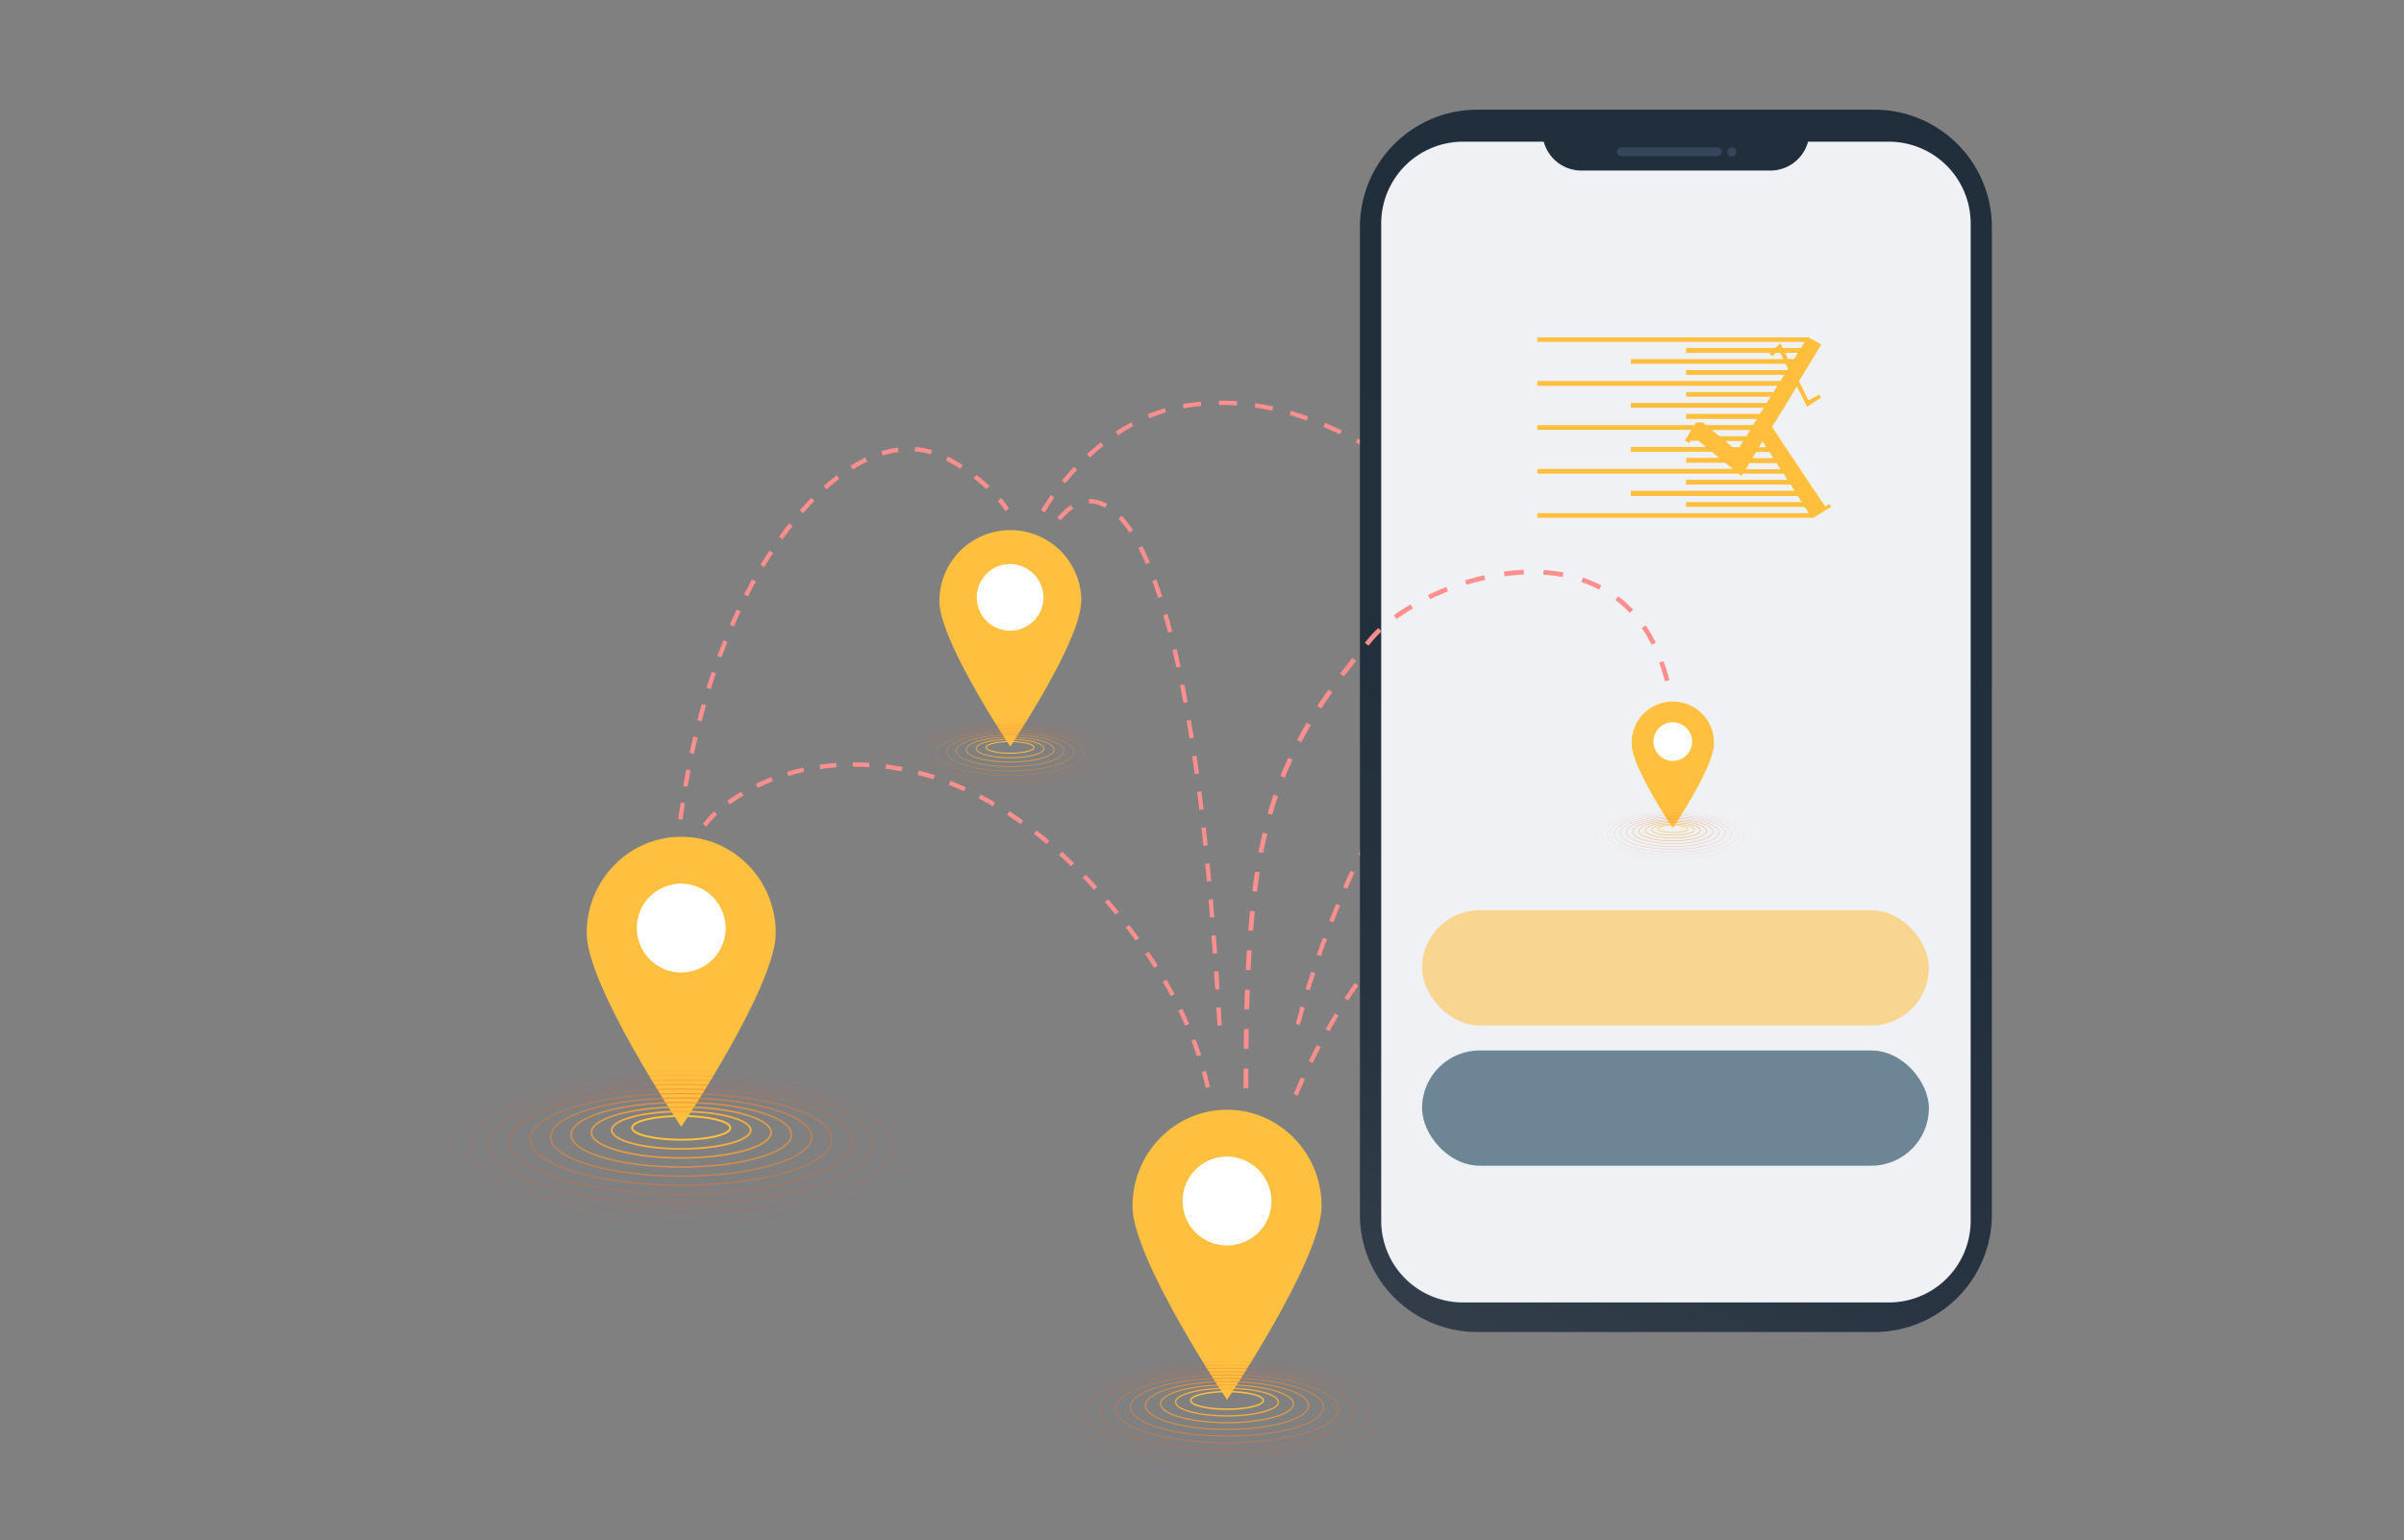 <svg id="Comp_Files" data-name="Comp Files" xmlns="http://www.w3.org/2000/svg" viewBox="0 0 780.18 500"><rect x="0" y="0" width="780.18" height="500" fill="#808080" stroke="none"/><defs><linearGradient id="linear-gradient" x1="404.03" y1="-480.18" x2="664.08" y2="79.23" gradientTransform="matrix(1 0 0 -1 0 54.68)" gradientUnits="userSpaceOnUse"><stop offset="0" stop-color="#595b68"/><stop offset=".08" stop-color="#454b58"/><stop offset=".19" stop-color="#343e4b"/><stop offset=".32" stop-color="#293442"/><stop offset=".5" stop-color="#222f3c"/><stop offset="1" stop-color="#202d3b"/></linearGradient><style>.cls-1{fill:none;stroke-miterlimit:10;stroke:#ff8f8f;stroke-width:1.41px;stroke-dasharray:5.86 5.86 5.86}.cls-4{fill:#35465b}.cls-5{fill:#ffbf3f}.cls-6{fill:#fff}</style></defs><path class="cls-1" d="M548.25 297.61c-13.88-49.78-38.78-98.21-77.67-133.19-24.33-21.88-58.6-40.1-91.45-31.47-14.95 3.93-32.49 17.37-42.78 36.74"/><path class="cls-1" d="M420.47 355.42c12-28.14 29.76-53.66 53.88-70.73 12.6-8.91 28.78-15.3 41-8.64 6.59 3.58 14.78 17.21 16.86 23.46"/><path class="cls-1" d="M421.18 332.57c17.42-65.62 56.31-129 121-159.54 16.27-7.67 35.63-12.88 54.58-9.9 16.72 2.62 31.27 12.39 41.57 25"/><path d="M608.32 35.6H479.46a38.12 38.12 0 00-38.12 38.12V394.3a38.11 38.11 0 0038.12 38.12h128.86a38.11 38.11 0 0038.11-38.12V73.72a38.12 38.12 0 00-38.11-38.12z" fill="url(#linear-gradient)"/><path d="M613 46h-26.23a12.66 12.66 0 01-12.23 9.37h-61.31A12.67 12.67 0 01501 46h-26.2a26.56 26.56 0 00-26.55 26.55v323.72a26.53 26.53 0 0026.55 26.55H613a26.54 26.54 0 0026.55-26.55V72.53A26.56 26.56 0 00613 46z" fill="#eff1f4"/><circle class="cls-4" cx="562.02" cy="49.35" r="1.49"/><rect class="cls-4" x="524.76" y="47.86" width="34.04" height="2.83" rx="1.42"/><g id="graphic_element" data-name="graphic element"><path class="cls-5" d="M251.76 302.93c0 17.28-30.68 62.88-30.68 62.88s-30.68-45.6-30.68-62.88 13.74-31.29 30.68-31.29 30.68 14.01 30.68 31.29z"/><path class="cls-6" d="M235.5 301.55a14.42 14.42 0 11-14.42-14.7 14.56 14.56 0 0114.42 14.7z"/><path class="cls-5" d="M428.9 391.55c0 17.28-30.69 62.88-30.69 62.88s-30.68-45.6-30.68-62.88 13.74-31.29 30.68-31.29 30.69 14.01 30.69 31.29z"/><path class="cls-6" d="M412.64 390.17a14.43 14.43 0 11-14.43-14.71 14.57 14.57 0 0114.43 14.71z"/><path class="cls-5" d="M556.24 241.47c0 7.52-13.36 27.37-13.36 27.37s-13.35-19.84-13.35-27.37a13.36 13.36 0 1126.71 0z"/><path class="cls-6" d="M549.16 240.87a6.28 6.28 0 11-6.28-6.41 6.34 6.34 0 016.28 6.41z"/><path class="cls-5" d="M350.86 195.13c0 13-23 47.21-23 47.21s-23-34.24-23-47.21a23 23 0 1146.08 0z"/><path class="cls-6" d="M338.65 194.09a10.83 10.83 0 11-10.83-11 11 11 0 0110.83 11z"/><ellipse cx="398.21" cy="454.62" rx="11.79" ry="2.86" stroke-width=".47" stroke="#ffbf3f" fill="none" stroke-miterlimit="10"/><ellipse cx="398.21" cy="455.17" rx="16.68" ry="4.49" stroke-width=".43" stroke="#fcb13d" opacity=".91" fill="none" stroke-miterlimit="10"/><ellipse cx="398.21" cy="455.73" rx="21.57" ry="6.12" stroke-width=".39" stroke="#f9a23b" opacity=".82" fill="none" stroke-miterlimit="10"/><ellipse cx="398.21" cy="456.28" rx="26.46" ry="7.76" stroke-width=".35" stroke="#f59438" opacity=".73" fill="none" stroke-miterlimit="10"/><ellipse cx="398.21" cy="456.83" rx="31.35" ry="9.39" stroke-width=".32" stroke="#f28536" opacity=".64" fill="none" stroke-miterlimit="10"/><ellipse cx="398.21" cy="457.38" rx="36.23" ry="11.02" stroke-width=".28" stroke="#ef7734" opacity=".55" fill="none" stroke-miterlimit="10"/><ellipse cx="398.21" cy="457.94" rx="41.12" ry="12.65" stroke-width=".24" stroke="#ec6832" opacity=".45" fill="none" stroke-miterlimit="10"/><ellipse cx="398.21" cy="458.49" rx="46.01" ry="14.29" stroke-width=".2" stroke="#e95a30" opacity=".36" fill="none" stroke-miterlimit="10"/><ellipse cx="398.21" cy="459.04" rx="50.9" ry="15.92" stroke-width=".16" stroke="#e64b2e" opacity=".27" fill="none" stroke-miterlimit="10"/><ellipse cx="398.21" cy="459.59" rx="55.79" ry="17.55" stroke-width=".12" stroke="#e23d2b" opacity=".18" fill="none" stroke-miterlimit="10"/><ellipse cx="398.21" cy="460.14" rx="60.67" ry="19.19" stroke-width=".08" stroke="#df2e29" opacity=".09" fill="none" stroke-miterlimit="10"/><path d="M335.6 242.63c0 1-3.48 1.89-7.78 1.89s-7.79-.85-7.79-1.89 3.49-1.89 7.79-1.89 7.78.85 7.78 1.89z" stroke-width=".31" stroke="#ffbf3f" fill="none" stroke-miterlimit="10"/><path d="M316.8 243c0-1.63 4.93-3 11-3s11 1.33 11 3-4.93 3-11 3-11-1.37-11-3z" stroke-width=".28" stroke="#fcb13d" opacity=".91" fill="none" stroke-miterlimit="10"/><ellipse cx="327.82" cy="243.36" rx="14.24" ry="4.04" stroke-width=".26" stroke="#f9a23b" opacity=".82" fill="none" stroke-miterlimit="10"/><ellipse cx="327.82" cy="243.72" rx="17.47" ry="5.12" stroke-width=".23" stroke="#f59438" opacity=".73" fill="none" stroke-miterlimit="10"/><ellipse cx="327.82" cy="244.09" rx="20.7" ry="6.2" stroke-width=".21" stroke="#f28536" opacity=".64" fill="none" stroke-miterlimit="10"/><ellipse cx="327.82" cy="244.45" rx="23.92" ry="7.28" stroke-width=".18" stroke="#ef7734" opacity=".55" fill="none" stroke-miterlimit="10"/><ellipse cx="327.82" cy="244.82" rx="27.15" ry="8.36" stroke-width=".16" stroke="#ec6832" opacity=".45" fill="none" stroke-miterlimit="10"/><ellipse cx="327.82" cy="245.18" rx="30.38" ry="9.43" stroke-width=".13" stroke="#e95a30" opacity=".36" fill="none" stroke-miterlimit="10"/><ellipse cx="327.82" cy="245.55" rx="33.6" ry="10.51" stroke-width=".11" stroke="#e64b2e" opacity=".27" fill="none" stroke-miterlimit="10"/><ellipse cx="327.82" cy="245.91" rx="36.83" ry="11.59" stroke-width=".08" stroke="#e23d2b" opacity=".18" fill="none" stroke-miterlimit="10"/><ellipse cx="327.82" cy="246.28" rx="40.06" ry="12.67" stroke-width=".06" stroke="#df2e29" opacity=".09" fill="none" stroke-miterlimit="10"/><path d="M547.79 269.08c0 .65-2.2 1.18-4.91 1.18s-4.9-.53-4.9-1.18 2.2-1.19 4.9-1.19 4.91.53 4.91 1.19z" stroke-width=".19" stroke="#ffbf3f" fill="none" stroke-miterlimit="10"/><path d="M536 269.31c0-1 3.11-1.87 6.93-1.87s6.94.84 6.94 1.87-3.11 1.86-6.94 1.86-6.93-.83-6.93-1.86z" stroke-width=".18" stroke="#fcb13d" opacity=".91" fill="none" stroke-miterlimit="10"/><ellipse cx="542.88" cy="269.54" rx="8.96" ry="2.54" stroke-width=".16" stroke="#f9a23b" opacity=".82" fill="none" stroke-miterlimit="10"/><ellipse cx="542.88" cy="269.77" rx="10.99" ry="3.22" stroke-width=".15" stroke="#f59438" opacity=".73" fill="none" stroke-miterlimit="10"/><ellipse cx="542.88" cy="270" rx="13.02" ry="3.9" stroke-width=".13" stroke="#f28536" opacity=".64" fill="none" stroke-miterlimit="10"/><ellipse cx="542.88" cy="270.23" rx="15.06" ry="4.58" stroke-width=".11" stroke="#ef7734" opacity=".55" fill="none" stroke-miterlimit="10"/><ellipse cx="542.88" cy="270.45" rx="17.09" ry="5.26" stroke-width=".1" stroke="#ec6832" opacity=".45" fill="none" stroke-miterlimit="10"/><ellipse cx="542.88" cy="270.68" rx="19.12" ry="5.94" stroke-width=".08" stroke="#e95a30" opacity=".36" fill="none" stroke-miterlimit="10"/><ellipse cx="542.88" cy="270.91" rx="21.15" ry="6.62" stroke-width=".07" stroke="#e64b2e" opacity=".27" fill="none" stroke-miterlimit="10"/><ellipse cx="542.88" cy="271.14" rx="23.18" ry="7.29" stroke-width=".05" stroke="#e23d2b" opacity=".18" fill="none" stroke-miterlimit="10"/><ellipse cx="542.88" cy="271.37" rx="25.21" ry="7.97" stroke-width=".04" stroke="#df2e29" opacity=".09" fill="none" stroke-miterlimit="10"/><ellipse cx="221.08" cy="366.14" rx="15.94" ry="3.86" stroke-width=".63" stroke="#ffbf3f" fill="none" stroke-miterlimit="10"/><ellipse cx="221.08" cy="366.89" rx="22.54" ry="6.07" stroke-width=".58" stroke="#fcb13d" opacity=".91" fill="none" stroke-miterlimit="10"/><ellipse cx="221.08" cy="367.64" rx="29.15" ry="8.27" stroke-width=".53" stroke="#f9a23b" opacity=".82" fill="none" stroke-miterlimit="10"/><ellipse cx="221.08" cy="368.38" rx="35.75" ry="10.48" stroke-width=".48" stroke="#f59438" opacity=".73" fill="none" stroke-miterlimit="10"/><ellipse cx="221.08" cy="369.13" rx="42.36" ry="12.69" stroke-width=".43" stroke="#f28536" opacity=".64" fill="none" stroke-miterlimit="10"/><ellipse cx="221.08" cy="369.88" rx="48.96" ry="14.89" stroke-width=".37" stroke="#ef7734" opacity=".55" fill="none" stroke-miterlimit="10"/><ellipse cx="221.08" cy="370.62" rx="55.57" ry="17.1" stroke-width=".32" stroke="#ec6832" opacity=".45" fill="none" stroke-miterlimit="10"/><ellipse cx="221.08" cy="371.37" rx="62.17" ry="19.31" stroke-width=".27" stroke="#e95a30" opacity=".36" fill="none" stroke-miterlimit="10"/><ellipse cx="221.08" cy="372.11" rx="68.78" ry="21.51" stroke-width=".22" stroke="#e64b2e" opacity=".27" fill="none" stroke-miterlimit="10"/><ellipse cx="221.08" cy="372.86" rx="75.38" ry="23.72" stroke-width=".17" stroke="#e23d2b" opacity=".18" fill="none" stroke-miterlimit="10"/><ellipse cx="221.08" cy="373.61" rx="81.99" ry="25.93" stroke-width=".11" stroke="#df2e29" opacity=".09" fill="none" stroke-miterlimit="10"/><path d="M220.81 266c4.82-36.58 17.2-74.85 39.93-100.59 11.26-12.8 27.13-23.41 42.36-18.36 8.18 2.72 19.72 11.75 23.72 18.45" stroke-width="1.43" stroke-dasharray="5.44 5.44 5.44" stroke="#ff8f8f" fill="none" stroke-miterlimit="10"/><path class="cls-1" d="M395.8 332.9c-2.91-51-8.54-113.17-22.84-149-7.08-17.74-19-29.48-30.41-14"/><path d="M228.7 267.92a28.86 28.86 0 016.49-6.42c19.43-14.77 46.4-16.59 69.36-8.69s42.24 24.45 57.8 43.41c13.88 16.93 25.39 36.45 29.91 58" stroke-dasharray="5.36 5.36 5.36" stroke-width="1.41" stroke="#ff8f8f" fill="none" stroke-miterlimit="10"/><path d="M404.34 353.3c0-80 6.26-105.21 40.56-145.81 17.62-20.85 83-42 96.4 14.54" stroke-width="1.54" stroke-dasharray="6.4 6.4 6.4" stroke="#ff8f8f" fill="none" stroke-miterlimit="10"/></g><rect x="461.51" y="295.49" width="164.48" height="37.41" rx="18.7" opacity=".55" fill="#ffbf3f"/><rect x="461.51" y="341.02" width="164.48" height="37.41" rx="18.7" fill="#022e48" opacity=".55"/><path d="M594.39 164.45l-.77-.79-1.26.77-.92-1.37h-.05L590 161h.06l-1.06-1.51-1.36-2-1-1.55-1.36-2-1-1.56-1.36-2-1-1.55h-.05l-1.36-2h.05l-1-1.55h-.05l-1.36-2h.05l-1-1.55-1.36-2-.74-1.09.28-.46h-.05l1.22-2h.05l.94-1.56 1.22-2h.05l.93-1.55 1.22-2 .94-1.55 1.22-2 .06-.1 3.28 6.67 4.54-3-.66-1-3.44 1.91-3.07-6.24 1.21-2 .94-1.55 1.22-2 .94-1.55 1.21-2 .93-1.56.78-1.29-4.33-2.36v.08h-87.79V111h86.78l-1.26 2h-5.91l-.74-1.51L576 113h-28.79v1.56h27l.91 1.06 1.25-1.06h1.36l1 2h-49.48v1.55h50.24l.79 1.62-.25.41h-32.82v1.55h31.85l-1.25 2h-78.87v1.56h77.9l-1.26 2h-28.37v1.55h27.41l-1.26 2h-44.11v1.55h43.14l-1.25 2h-23.93V136h23l-1.26 2h-15.28l-1-.87h-2.21l-.53.87h-50.99v1.55h50l-1.22 2-.52.86-.4.65 1.43.79.43-.75h2.56l2.45 2h-24.42v1.55h26.3l2.44 2h-10.78v1.55h12.66l2.44 2h-63.37v1.56h65.25l.94.78.47-.78h13.23l1.3 2h-32.92v1.55h33.92l1.3 2h-53.18V161h54.17l1.3 2h-37.51v1.56h38.51l1.3 2h-88.08v1.55h89.13l.24.08 6.08-3.75zm-13.24-46.13l-.09-.2h.21zm-1.84-3.77h4.19l-1.26 2h-1.94zM572 143.26l1.23 1.92h-2.39zm-2.1 3.47h4.33l1.3 2h-6.85zm-11.9-5.12l-2.43-2H568l-1.26 2zm6.48 3.57h-2.17l-2.44-2h5.87zm2.08 7.15l1.22-2h8.78l1.29 2z" fill="#ffbf3c"/></svg>